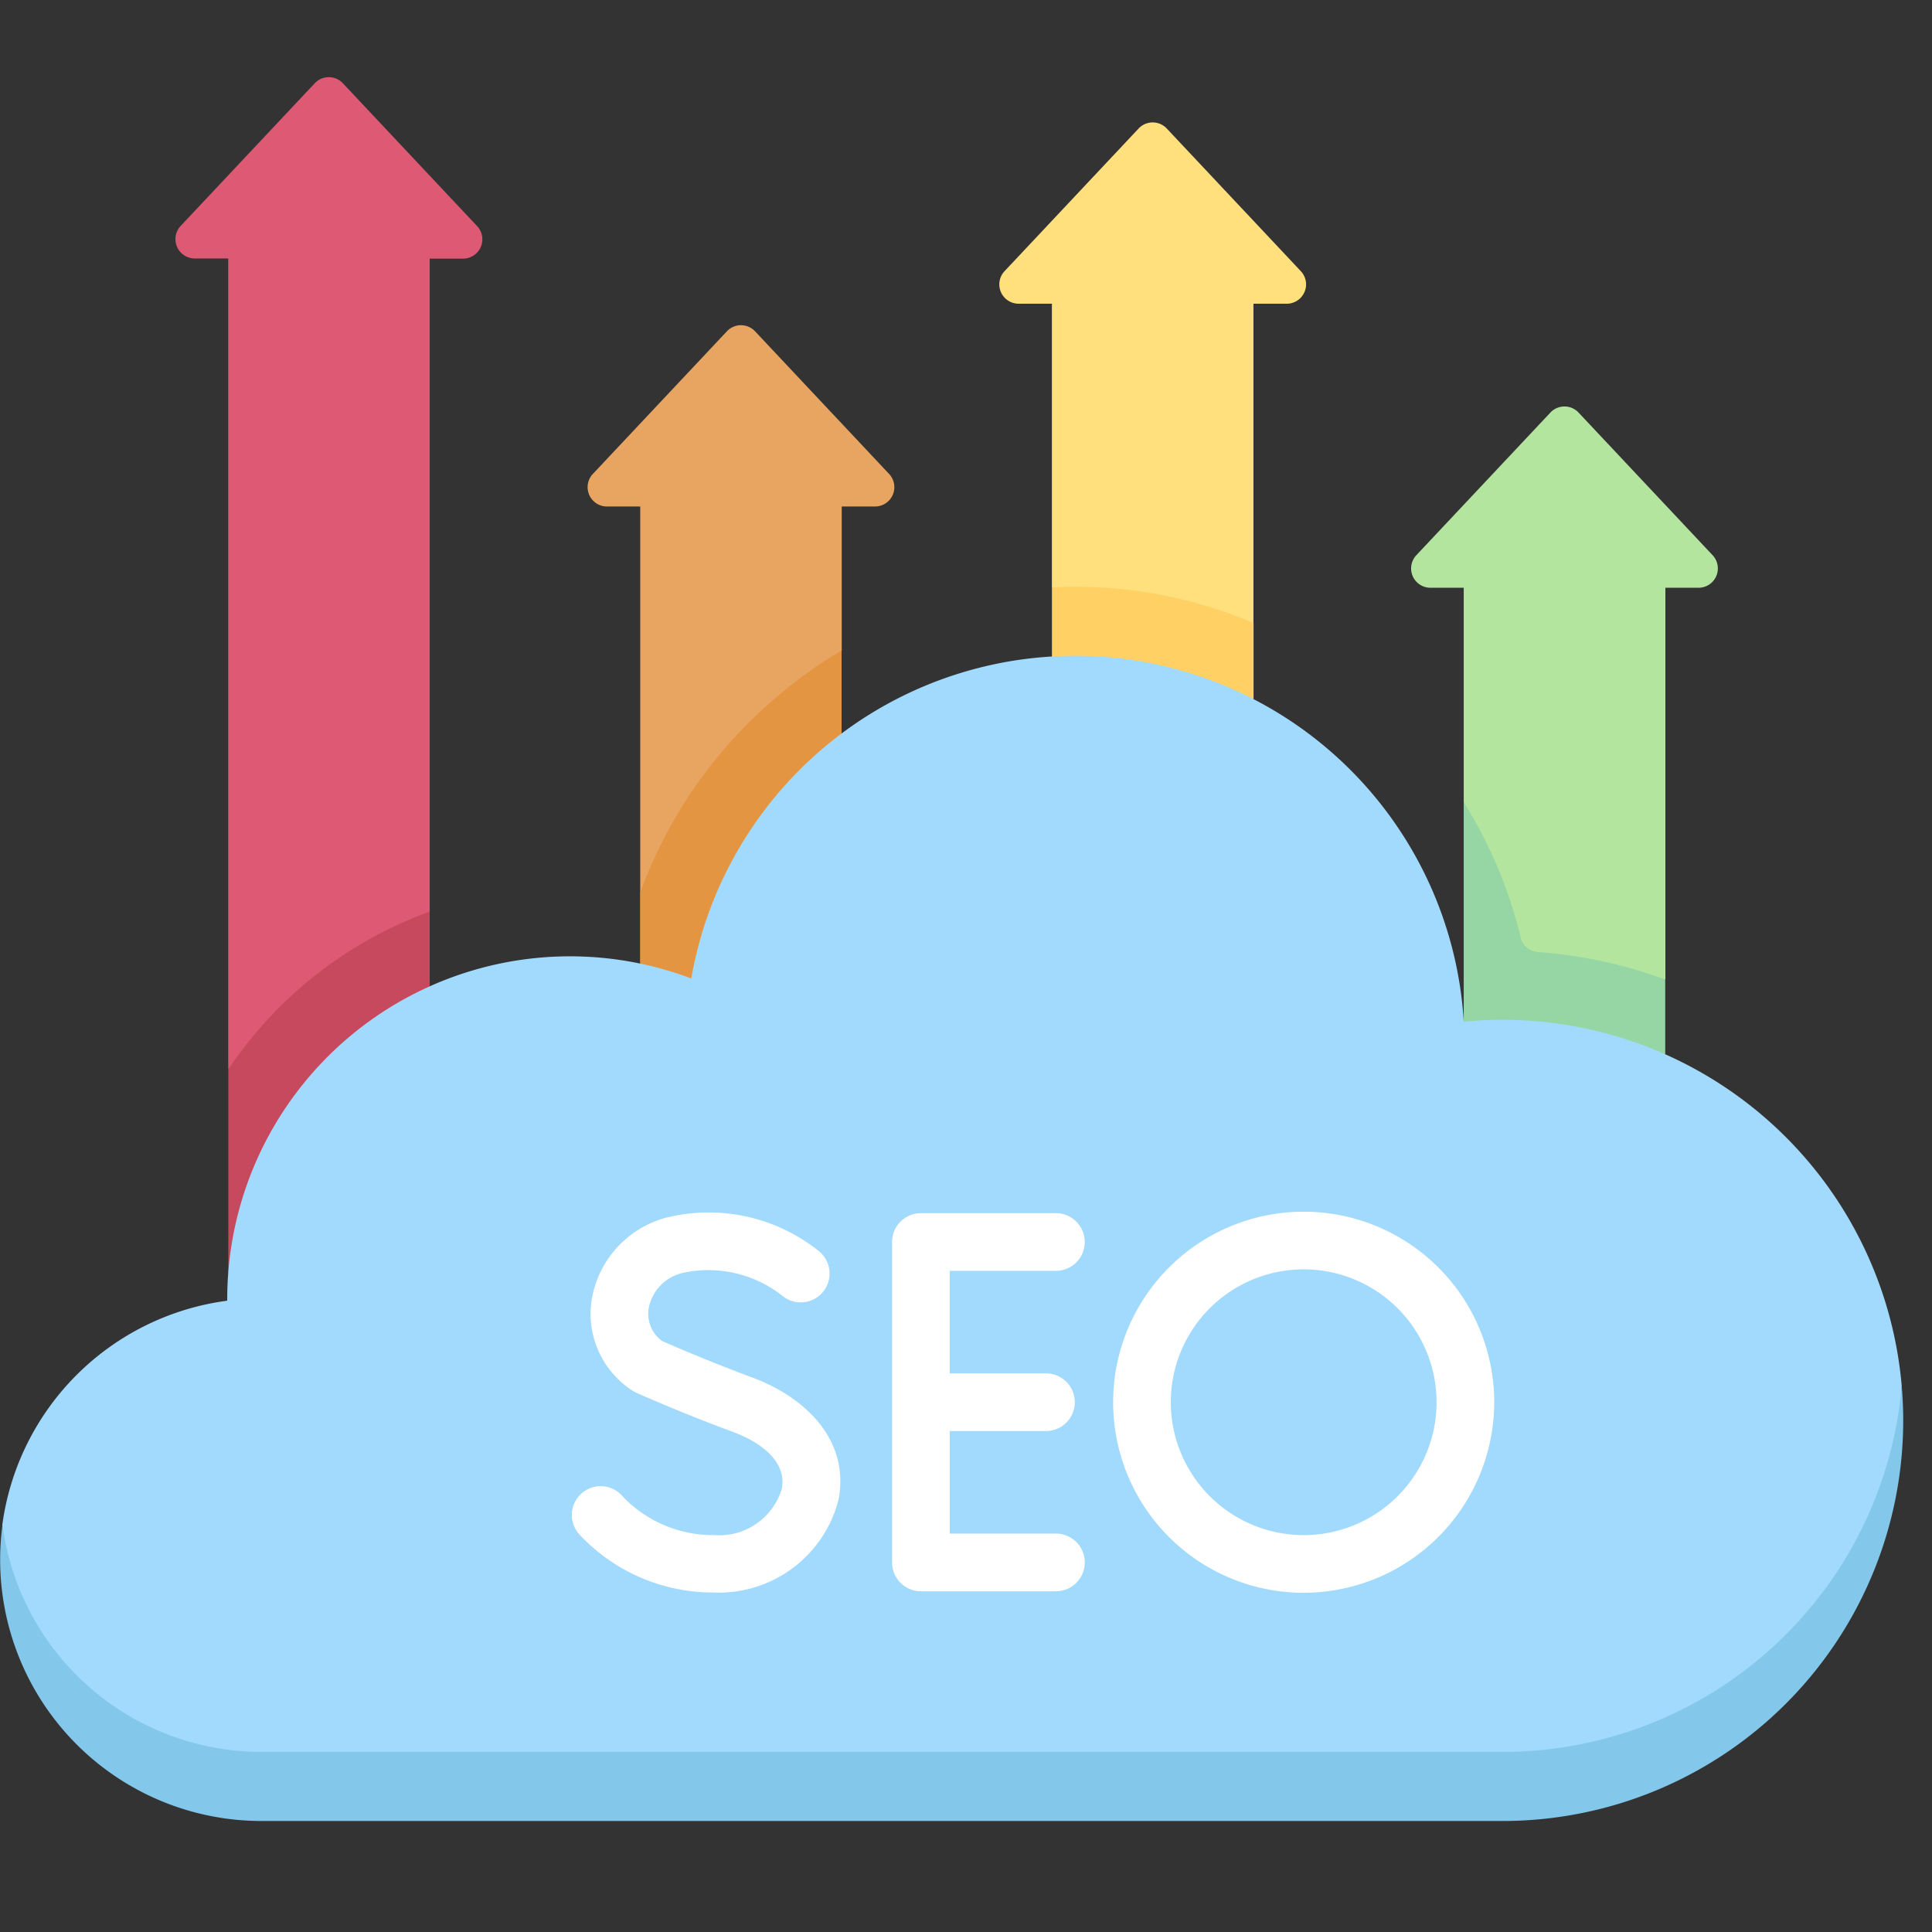 <?xml version="1.0" encoding="UTF-8"?>
<svg xmlns="http://www.w3.org/2000/svg" width="50" height="50" viewBox="0 0 50 50">
  <rect x="0" y="0" width="50" height="50" fill="#333333" stroke="none"/>
  <g id="Visibility_in_AI_Search_Results" data-name="Visibility in AI Search Results" transform="translate(-4194 -2691)">
    <rect id="Rectangle_321" data-name="Rectangle 321" width="50" height="50" transform="translate(4194 2691)" fill="none"></rect>
    <g id="Group_313" data-name="Group 313" transform="translate(4194 2671.547)">
      <g id="Group_311" data-name="Group 311" transform="translate(0 21.453)">
        <path id="Path_512" data-name="Path 512" d="M387.379,113.886l-3.477-3.7a.5.5,0,0,0-.723,0l-3.477,3.7a.5.5,0,0,0,.362.837h.869v5.552l1.475,4.365.444.377,3.3-.154V114.723h.869A.5.5,0,0,0,387.379,113.886Z" transform="translate(-343.052 -101.512)" fill="#b3e59f"></path>
        <path id="Path_513" data-name="Path 513" d="M395.248,219.993a11.785,11.785,0,0,0-1.475-3.5v5.677l1.006,1.684,4.209-.841v-1.932a12.107,12.107,0,0,0-3.3-.712.494.494,0,0,1-.444-.377Z" transform="translate(-355.892 -197.731)" fill="#95d6a4"></path>
        <path id="Path_514" data-name="Path 514" d="M269.273,38.309h.869v7.342l2.608,1.326,2.608-.405V38.309h.869a.5.5,0,0,0,.362-.837l-3.477-3.7a.5.5,0,0,0-.723,0l-3.477,3.7A.5.5,0,0,0,269.273,38.309Z" transform="translate(-242.919 -32.449)" fill="#ffe07d"></path>
        <path id="Path_515" data-name="Path 515" d="M288.2,161.424v-1.969a11.808,11.808,0,0,0-4.618-.937c-.2,0-.4.006-.6.016v1.791l2.608,1.415Z" transform="translate(-255.758 -145.332)" fill="#ffd064"></path>
        <path id="Path_516" data-name="Path 516" d="M165.8,92.027l-3.477-3.7a.5.5,0,0,0-.723,0l-3.477,3.7a.5.5,0,0,0,.362.837h.869v10.011l5.215-6.279V92.864h.869A.5.5,0,0,0,165.8,92.027Z" transform="translate(-142.785 -81.756)" fill="#e7a561"></path>
        <path id="Path_517" data-name="Path 517" d="M172.189,183.8l1.325,1.25,3.89-7.2V175.7a11.819,11.819,0,0,0-1.641,1.169,12,12,0,0,0-3.574,5.11Z" transform="translate(-155.624 -160.865)" fill="#e49542"></path>
        <path id="Path_518" data-name="Path 518" d="M48.558,26.142V47.124l5.215-4.077v-16.9h.869A.5.5,0,0,0,55,25.305l-3.477-3.7a.5.5,0,0,0-.723,0l-3.477,3.7a.5.5,0,0,0,.362.837Z" transform="translate(-42.652 -21.453)" fill="#de5974"></path>
        <path id="Path_519" data-name="Path 519" d="M66.612,247.85v-1.93a10.621,10.621,0,0,0-3.907,2.49A10.771,10.771,0,0,0,61.4,250v5.274Z" transform="translate(-55.491 -224.326)" fill="#c7495d"></path>
        <path id="Path_520" data-name="Path 520" d="M.625,199.591a6.8,6.8,0,0,0,6.7,6.74H39.453a10.573,10.573,0,0,0,10.328-10.339,10.368,10.368,0,0,0-10.328-9.474c-.339,0-.675.017-1.006.049a10.08,10.08,0,0,0-19.992-1.118,8.871,8.871,0,0,0-12.009,8.3c0,.013,0,.026,0,.039a6.766,6.766,0,0,0-5.822,5.807Z" transform="translate(-0.565 -162.126)" fill="#a2dafd"></path>
        <path id="Path_521" data-name="Path 521" d="M38.888,382.963H6.764a6.764,6.764,0,0,1-6.7-5.874,6.762,6.762,0,0,0,6.7,7.662H38.888a10.367,10.367,0,0,0,10.367-10.367c0-.3-.014-.6-.039-.894a10.368,10.368,0,0,1-10.328,9.473Z" transform="translate(0 -339.624)" fill="#83c8ea"></path>
      </g>
      <g id="Group_312" data-name="Group 312" transform="translate(14.818 50.811)">
        <path id="Path_522" data-name="Path 522" d="M244.214,328.524a.746.746,0,0,0,0-1.492h-3.494a.746.746,0,0,0-.746.746v8.293a.746.746,0,0,0,.746.746h3.494a.746.746,0,0,0,0-1.493h-2.748v-2.654h2.491a.746.746,0,1,0,0-1.492h-2.491v-2.654h2.748Z" transform="translate(-231.705 -326.993)" fill="#fff"></path>
        <path id="Path_523" data-name="Path 523" d="M157.691,335a3.218,3.218,0,0,1-2.364-1,.746.746,0,1,0-1.106,1,4.732,4.732,0,0,0,3.47,1.486,3.194,3.194,0,0,0,3.227-2.429c.285-1.6-.971-2.668-2.242-3.136-1.077-.4-2.076-.831-2.328-.942a.873.873,0,0,1-.349-.848,1.159,1.159,0,0,1,.876-.915,3.092,3.092,0,0,1,2.58.588.746.746,0,0,0,.958-1.145,4.561,4.561,0,0,0-3.968-.872,2.648,2.648,0,0,0-1.923,2.132,2.363,2.363,0,0,0,1.054,2.34.742.742,0,0,0,.1.056c.048.021,1.192.531,2.481,1.006.925.341,1.4.879,1.289,1.474A1.689,1.689,0,0,1,157.691,335Z" transform="translate(-154.029 -326.63)" fill="#fff"></path>
        <path id="Path_524" data-name="Path 524" d="M309.311,331.567a4.931,4.931,0,1,0-4.931,4.931A4.937,4.937,0,0,0,309.311,331.567Zm-8.37,0a3.439,3.439,0,1,1,3.439,3.439A3.442,3.442,0,0,1,300.941,331.567Z" transform="translate(-285.459 -326.635)" fill="#fff"></path>
      </g>
    </g>
  </g>
</svg>
